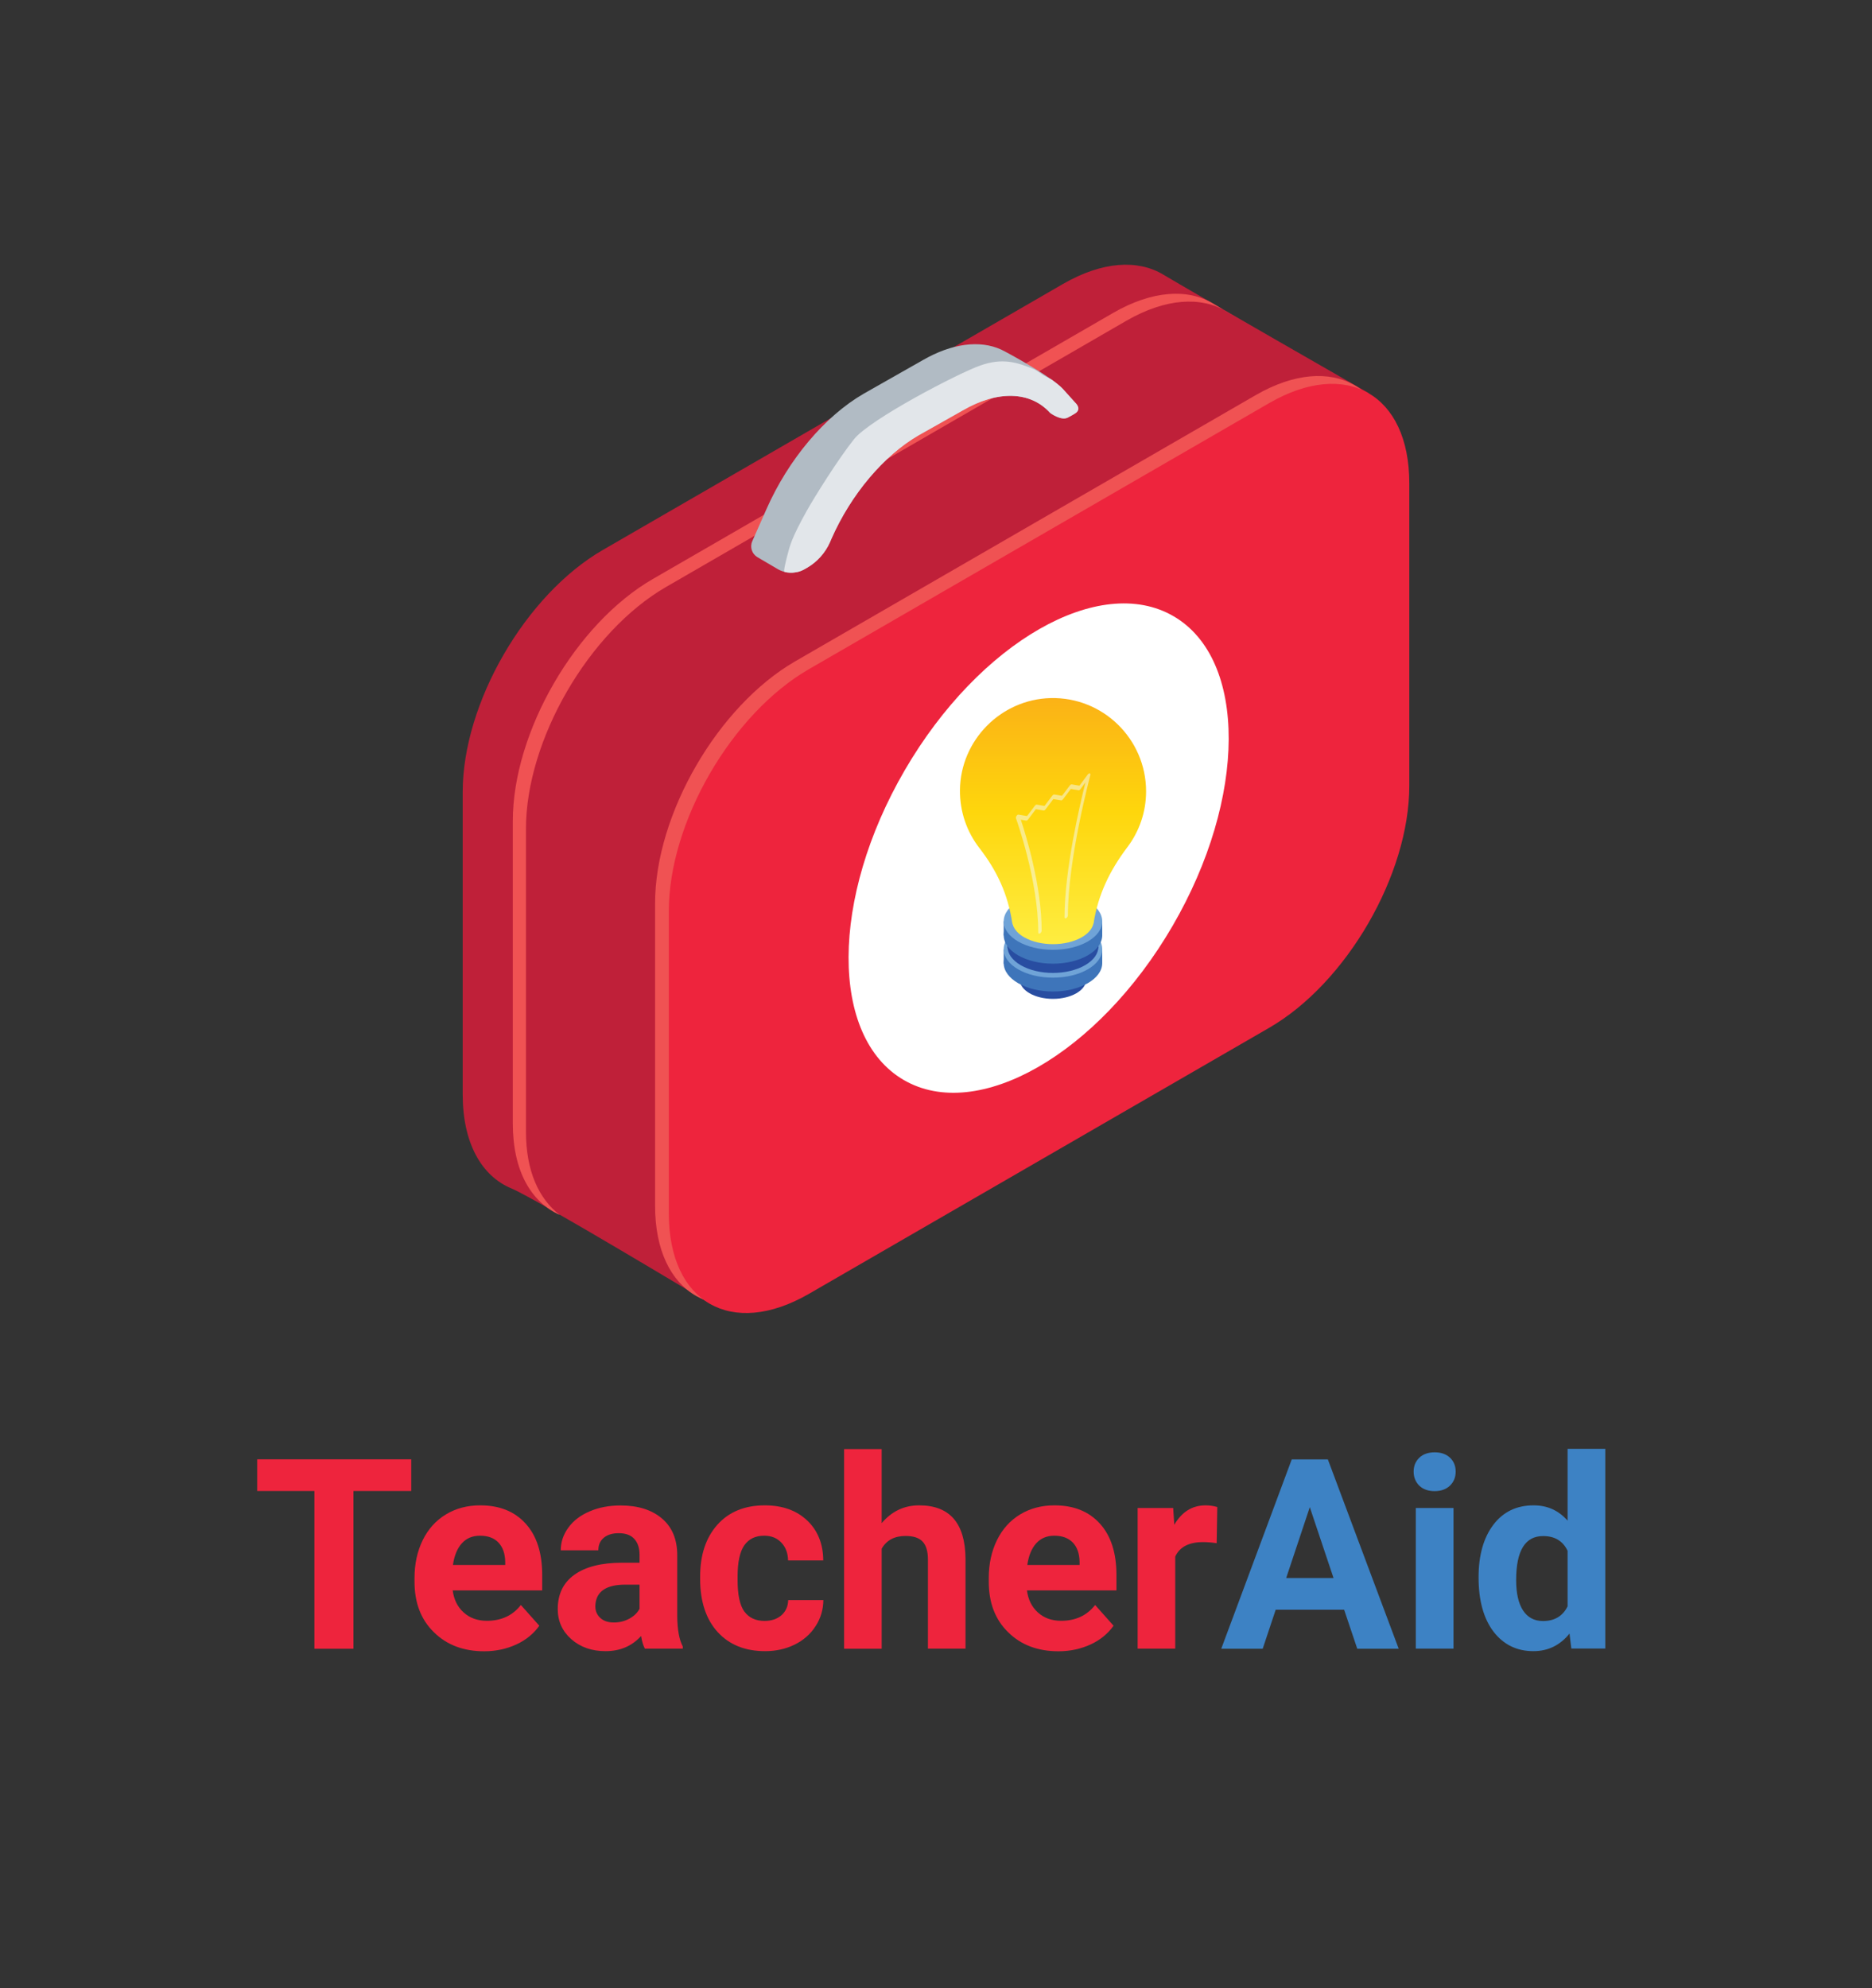<?xml version="1.0" encoding="utf-8"?>
<!-- Generator: Adobe Illustrator 26.0.2, SVG Export Plug-In . SVG Version: 6.00 Build 0)  -->
<svg version="1.1" id="Layer_1" xmlns="http://www.w3.org/2000/svg" xmlns:xlink="http://www.w3.org/1999/xlink" x="0px" y="0px"
	 width="1554px" height="1650px" viewBox="0 0 1554 1650" enable-background="new 0 0 1554 1650" xml:space="preserve">
<rect x="0" y="0" width="1554" height="1650" fill="#333333" stroke="none"/>
<g>
	<g>
		<path fill="#BF2039" d="M592,1083.2l544-757.1c0,0-149.9-85.9-170.3-98.2c-21.1-12.7-50.6-11.1-83.2,7.7L500.4,456.4
			c-64.2,37.1-116.3,127-116.3,200.8v251c0,40.5,15.7,67.7,40.4,78C444.9,994.6,592,1083.2,592,1083.2z"/>
		<g>
			<path fill="#F05253" d="M541.9,480.5L924,259.7c32.6-18.8,62.1-20.4,83.2-7.7c20.5,12.3,28,16.8,11,6.5
				c-21.1-12.7-50.6-11.1-83.2,7.7L552.9,487.1c-64.2,37.1-116.3,127-116.3,200.8v251c0,33.1,10.8,56.1,28.2,69.4
				c-23.8-10.7-39.1-36.4-39.1-76v-251C425.7,607.5,477.7,517.6,541.9,480.5z"/>
		</g>
		<path fill="#F05253" d="M660.1,1067.1l382.1-220.8c64.2-37.1,116.3-127,116.3-200.8v-251c0-73.8-52.1-103.6-116.3-66.5
			L660.1,548.8c-64.2,37.1-116.3,127-116.3,200.8v251C543.8,1074.4,595.9,1104.2,660.1,1067.1z"/>
		<path fill="#EE243D" d="M671.5,1073.7l382.1-220.8c64.2-37.1,116.3-127,116.3-200.8V401c0-73.8-52.1-103.6-116.3-66.5L671.5,555.3
			c-64.2,37.1-116.3,127-116.3,200.8v251C555.3,1081,607.3,1110.7,671.5,1073.7z"/>
		<g>
			<path fill="#B1BBC4" d="M645.5,472.2c7,4.1,15.5,4.1,22.5,0l1.6-0.9c8.6-4.9,15.3-12.5,19.3-21.5l1.1-2.6
				c16.4-37,43.5-69.2,72.5-86l36.7-20.7c29-16.8,56.2-15.9,72.5,2.2c0,0,9.2,6.9,14.8,3.7c2-1.1,4.1-2.2,5.8-3.3
				c5.4-3.4,0.9-8.1,0.9-8.1l-11.1-12.3c-9-10-45.3-29.9-51-32.6c-17.7-8.1-40.9-5.2-65.3,8.9l-48.8,27.7
				c-32.3,18.7-62.5,54.5-80.7,95.7l-11.8,26.7c-2.2,4.9-0.3,10.6,4.3,13.3L645.5,472.2z"/>
			<path fill="#E2E6EA" d="M669.6,424.1c6.3-11.3,26.2-43.2,39.4-59.7c13.2-16.5,86.5-54.7,104.8-61.1c18.2-6.4,30.2-2.9,45,3.3
				c1.9,0.8,5.6,3.8,7.6,4.9c4.1,2.9,7.5,4.8,9.6,7l11.1,12.3c0,0,5.6,3.9,0.2,7.3c-1.7,1.1-3.7,2.2-5.8,3.3
				c-5.6,3.2-14.8-3.7-14.8-3.7c-16.4-18.1-43.5-19-72.5-2.2l-36.7,20.7C728.4,373,658,475.2,658,475.2s-4,0.3-6.8-0.7
				c-1-0.4,1.5-10,1.9-11.7C655.7,452.6,656.9,447,669.6,424.1z"/>
			<path fill="#E2E6EA" d="M674.8,429.1c6.3-11.3,26.2-43.2,39.4-59.7c13.2-16.5,86.5-54.7,104.8-61.1c18.2-6.4,33.1-2.5,47.9,3.7
				c1.9,0.8,3.9,1.8,5.9,2.9c4.1,2.9,7.4,5.6,9.5,7.8l11.1,12.3c0,0,4.6,4.7-0.9,8.1c-1.7,1.1-3.7,2.2-5.8,3.3
				c-5.6,3.2-14.8-3.7-14.8-3.7c-16.4-18.1-43.5-19-72.5-2.2l-36.7,20.7c-29,16.8-56.2,48.9-72.5,86l-1.1,2.6
				c-4,9.1-10.8,16.6-19.3,21.5l-1.6,0.9c-5.2,3-8.1,2.6-10,3c-1.1,0.2-0.1-5.8,0.4-7.5C660.9,457.6,662.1,451.9,674.8,429.1z"/>
		</g>
		
			<ellipse transform="matrix(0.503 -0.864 0.864 0.503 -180.029 1094.917)" fill="#FFFFFF" cx="862.6" cy="704.1" rx="222.7" ry="128.6"/>
		<g>
			<g>
				<g>
					<ellipse fill="#284DA1" cx="874.1" cy="813" rx="27.5" ry="15.9"/>
					<rect x="846.6" y="804.2" fill="#739DD2" width="12" height="9.6"/>
					<rect x="889.5" y="804.2" fill="#739DD2" width="12" height="9.6"/>
					<path fill="#F5B3B7" d="M893.5,816.5c-10.7,6.2-28.1,6.2-38.8,0c-10.7-6.2-10.7-16.2,0-22.4s28.1-6.2,38.8,0
						C904.2,800.2,904.2,810.3,893.5,816.5z"/>
				</g>
				<g>
					<g>
						<ellipse fill="#3E75BA" cx="874.1" cy="799.2" rx="40.9" ry="23.6"/>
					</g>
					<g>
						<rect x="833.2" y="787.9" fill="#3E75BA" width="17.9" height="11.9"/>
					</g>
					<g>
						<rect x="897.1" y="787.5" fill="#3E75BA" width="17.9" height="12.1"/>
					</g>
					<g>
						<ellipse fill="#6FA3D7" cx="874.1" cy="787.7" rx="40.9" ry="23.6"/>
					</g>
				</g>
				<g>
					<path fill="#284DA1" d="M900.7,801c-14.7,8.5-38.6,8.5-53.3,0c-14.7-8.5-14.7-22.3,0-30.8c14.7-8.5,38.6-8.5,53.3,0
						C915.5,778.7,915.5,792.5,900.7,801z"/>
					<rect x="836.4" y="773.6" fill="#284DA1" width="16.5" height="13.2"/>
					<rect x="895.3" y="773.6" fill="#284DA1" width="16.5" height="13.2"/>
					<path fill="#FAC2C3" d="M900.7,790.3c-14.7,8.5-38.6,8.5-53.3,0c-14.7-8.5-14.7-22.3,0-30.8s38.6-8.5,53.3,0
						C915.5,768.1,915.5,781.8,900.7,790.3z"/>
				</g>
				<g>
					<g>
						<ellipse fill="#3E75BA" cx="874.1" cy="776.1" rx="40.9" ry="23.6"/>
					</g>
					<g>
						<rect x="833.2" y="764.4" fill="#3E75BA" width="17.9" height="11.9"/>
					</g>
					<g>
						<rect x="897.1" y="764.3" fill="#3E75BA" width="17.9" height="12.6"/>
					</g>
					<g>
						<ellipse fill="#6FA3D7" cx="874.1" cy="764.6" rx="40.9" ry="23.6"/>
					</g>
				</g>
				<path fill="#A5CEEE" d="M850.2,760.3c13.2-7.6,34.6-7.6,47.8,0c4.3,2.5,7.2,5.5,8.7,8.7c3-6.5,0.1-13.8-8.7-18.9
					c-13.2-7.6-34.6-7.6-47.8,0c-8.9,5.1-11.8,12.4-8.7,18.9C842.9,765.8,845.8,762.8,850.2,760.3z"/>
				<g>
					<linearGradient id="SVGID_1_" gradientUnits="userSpaceOnUse" x1="874.104" y1="783.932" x2="874.104" y2="553.239">
						<stop  offset="0" style="stop-color:#FEED41"/>
						<stop  offset="0.478" style="stop-color:#FED60C"/>
						<stop  offset="1" style="stop-color:#FAA819"/>
					</linearGradient>
					<path fill="url(#SVGID_1_)" d="M872.2,579.3c-41.3,1-74.9,35-75.3,76.3c-0.2,18.1,5.8,34.8,16.1,48.1
						c14.8,19.1,23.7,38.5,27.3,62.2l1.1,3.1c1.5,3.2,4.4,6.3,8.8,8.8c13.2,7.6,34.6,7.6,47.8,0c4.4-2.5,7.3-5.6,8.8-8.8l1-2.8
						c3.8-23.8,13.3-43.6,28-63.1c9.8-12.9,15.6-29,15.6-46.5C951.3,613.3,915.7,578.3,872.2,579.3z"/>
				</g>
				<g opacity="0.5">
					<path fill="#F4FBFE" d="M885.1,761.9c-0.8,0.5-1.4,0.1-1.4-0.8c0-39.6,13-94.7,17.4-111.9l-4.2,5.7c-0.5,0.6-1.1,1-1.5,0.9
						l-6.5-1.1l-6.5,8.6c-0.5,0.6-1.1,1-1.5,0.9l-6.5-1.1l-6.5,8.6c-0.5,0.6-1.1,1-1.5,0.9l-6.5-1.1l-6.5,8.6
						c-0.5,0.6-1.1,1-1.5,0.9l-4.5-0.8c4.2,12.6,17.3,54.8,17.3,92c0,0.9-0.6,2-1.4,2.4c-0.8,0.5-1.4,0.1-1.4-0.8
						c0-43.5-18.3-94.2-18.5-94.7c-0.2-0.5,0-1.4,0.5-2.1c0.5-0.7,1.1-1.1,1.6-1l7.1,1.2l6.5-8.6c0.5-0.6,1.1-1,1.5-0.9l6.5,1.1
						l6.5-8.6c0.5-0.6,1.1-1,1.5-0.9l6.5,1.1l6.5-8.6c0.5-0.6,1.1-1,1.5-0.9l6.5,1.1l6.9-9.3c0.5-0.7,1.2-1,1.7-0.9
						c0.5,0.2,0.7,0.8,0.4,1.6c-0.2,0.7-18.6,69.4-18.6,116.1C886.5,760.4,885.9,761.5,885.1,761.9z"/>
				</g>
			</g>
		</g>
	</g>
	<g>
		<path fill="#EE243D" d="M341.5,1237.3h-48.1v130.9H261v-130.9h-47.5V1211h127.9V1237.3z"/>
		<path fill="#EE243D" d="M402,1370.3c-17.1,0-31.1-5.2-41.8-15.8c-10.8-10.5-16.1-24.5-16.1-42v-3c0-11.7,2.3-22.2,6.8-31.4
			c4.5-9.2,11-16.4,19.3-21.4c8.3-5,17.8-7.5,28.4-7.5c16,0,28.5,5,37.7,15.1c9.2,10.1,13.8,24.3,13.8,42.8v12.7h-74.3
			c1,7.6,4,13.7,9.1,18.3c5.1,4.6,11.5,6.9,19.3,6.9c12,0,21.4-4.4,28.2-13.1l15.3,17.2c-4.7,6.6-11,11.8-19,15.5
			S411.7,1370.3,402,1370.3z M398.4,1274.4c-6.2,0-11.2,2.1-15,6.3c-3.8,4.2-6.3,10.2-7.4,18h43.4v-2.5c-0.1-6.9-2-12.3-5.6-16.1
			C410.2,1276.3,405.1,1274.4,398.4,1274.4z"/>
		<path fill="#EE243D" d="M535.3,1368.1c-1.4-2.8-2.5-6.3-3.1-10.5c-7.6,8.4-17.4,12.6-29.5,12.6c-11.4,0-20.9-3.3-28.4-9.9
			c-7.5-6.6-11.3-15-11.3-25c0-12.4,4.6-21.9,13.8-28.5c9.2-6.6,22.4-10,39.8-10h14.3v-6.7c0-5.4-1.4-9.7-4.2-12.9
			c-2.8-3.2-7.1-4.9-13.1-4.9c-5.2,0-9.4,1.3-12.4,3.8c-3,2.5-4.5,6-4.5,10.4h-31.2c0-6.8,2.1-13,6.3-18.8
			c4.2-5.8,10.1-10.3,17.7-13.5c7.6-3.3,16.2-4.9,25.7-4.9c14.4,0,25.8,3.6,34.3,10.8c8.5,7.2,12.7,17.4,12.7,30.5v50.6
			c0.1,11.1,1.6,19.5,4.6,25.1v1.8H535.3z M509.6,1346.4c4.6,0,8.8-1,12.7-3.1s6.8-4.8,8.6-8.3V1315h-11.7
			c-15.6,0-23.9,5.4-24.9,16.2l-0.1,1.8c0,3.9,1.4,7.1,4.1,9.6C501.1,1345.2,504.8,1346.4,509.6,1346.4z"/>
		<path fill="#EE243D" d="M634.7,1345.1c5.8,0,10.4-1.6,14-4.7c3.6-3.2,5.5-7.4,5.6-12.6h29.2c-0.1,7.9-2.2,15.2-6.5,21.7
			c-4.2,6.6-10.1,11.7-17.4,15.3c-7.4,3.6-15.5,5.4-24.4,5.4c-16.7,0-29.8-5.3-39.5-15.9c-9.6-10.6-14.5-25.3-14.5-44v-2
			c0-18,4.8-32.3,14.3-43c9.6-10.7,22.7-16.1,39.4-16.1c14.6,0,26.3,4.2,35.1,12.5c8.8,8.3,13.3,19.4,13.4,33.2h-29.2
			c-0.1-6.1-2-11-5.6-14.8c-3.6-3.8-8.3-5.7-14.2-5.7c-7.3,0-12.7,2.6-16.5,7.9c-3.7,5.3-5.6,13.9-5.6,25.8v3.2
			c0,12,1.8,20.7,5.5,25.9C621.7,1342.5,627.2,1345.1,634.7,1345.1z"/>
		<path fill="#EE243D" d="M731.8,1264.1c8.3-9.9,18.7-14.9,31.2-14.9c25.3,0,38.2,14.7,38.5,44.1v74.8h-31.2v-73.9
			c0-6.7-1.4-11.6-4.3-14.8c-2.9-3.2-7.7-4.8-14.3-4.8c-9.1,0-15.8,3.5-19.8,10.6v83h-31.2v-165.7h31.2V1264.1z"/>
		<path fill="#EE243D" d="M878.7,1370.3c-17.1,0-31.1-5.2-41.8-15.8c-10.8-10.5-16.1-24.5-16.1-42v-3c0-11.7,2.3-22.2,6.8-31.4
			c4.5-9.2,11-16.4,19.3-21.4c8.3-5,17.8-7.5,28.4-7.5c16,0,28.5,5,37.7,15.1c9.2,10.1,13.8,24.3,13.8,42.8v12.7h-74.3
			c1,7.6,4,13.7,9.1,18.3c5.1,4.6,11.5,6.9,19.3,6.9c12,0,21.4-4.4,28.2-13.1l15.3,17.2c-4.7,6.6-11,11.8-19,15.5
			S888.4,1370.3,878.7,1370.3z M875.2,1274.4c-6.2,0-11.2,2.1-15,6.3c-3.8,4.2-6.3,10.2-7.4,18h43.4v-2.5c-0.1-6.9-2-12.3-5.6-16.1
			C886.9,1276.3,881.8,1274.4,875.2,1274.4z"/>
		<path fill="#EE243D" d="M1010,1280.6c-4.2-0.6-8-0.9-11.2-0.9c-11.8,0-19.5,4-23.2,12v76.4h-31.2v-116.7h29.5l0.9,13.9
			c6.3-10.7,14.9-16.1,26-16.1c3.5,0,6.7,0.5,9.7,1.4L1010,1280.6z"/>
		<path fill="#3D82C4" d="M1115.8,1335.8H1059l-10.8,32.4h-34.4l58.5-157.1h30l58.8,157.1h-34.4L1115.8,1335.8z M1067.7,1309.5h39.3
			l-19.7-58.8L1067.7,1309.5z"/>
		<path fill="#3D82C4" d="M1173.5,1221.2c0-4.7,1.6-8.5,4.7-11.5c3.1-3,7.4-4.5,12.8-4.5c5.3,0,9.6,1.5,12.7,4.5
			c3.2,3,4.7,6.9,4.7,11.5c0,4.7-1.6,8.6-4.8,11.7c-3.2,3-7.4,4.5-12.7,4.5c-5.3,0-9.5-1.5-12.7-4.5
			C1175.1,1229.8,1173.5,1225.9,1173.5,1221.2z M1206.6,1368.1h-31.3v-116.7h31.3V1368.1z"/>
		<path fill="#3D82C4" d="M1227.4,1308.9c0-18.2,4.1-32.7,12.2-43.5c8.2-10.8,19.3-16.2,33.5-16.2c11.4,0,20.7,4.2,28.2,12.7v-59.6
			h31.3v165.7h-28.2l-1.5-12.4c-7.8,9.7-17.8,14.6-30,14.6c-13.7,0-24.8-5.4-33.1-16.2C1231.6,1343.2,1227.4,1328.2,1227.4,1308.9z
			 M1258.6,1311.2c0,11,1.9,19.3,5.7,25.2c3.8,5.8,9.3,8.8,16.6,8.8c9.6,0,16.4-4.1,20.4-12.2v-46.1c-3.9-8.1-10.6-12.2-20.2-12.2
			C1266.1,1274.6,1258.6,1286.8,1258.6,1311.2z"/>
	</g>
</g>
</svg>
